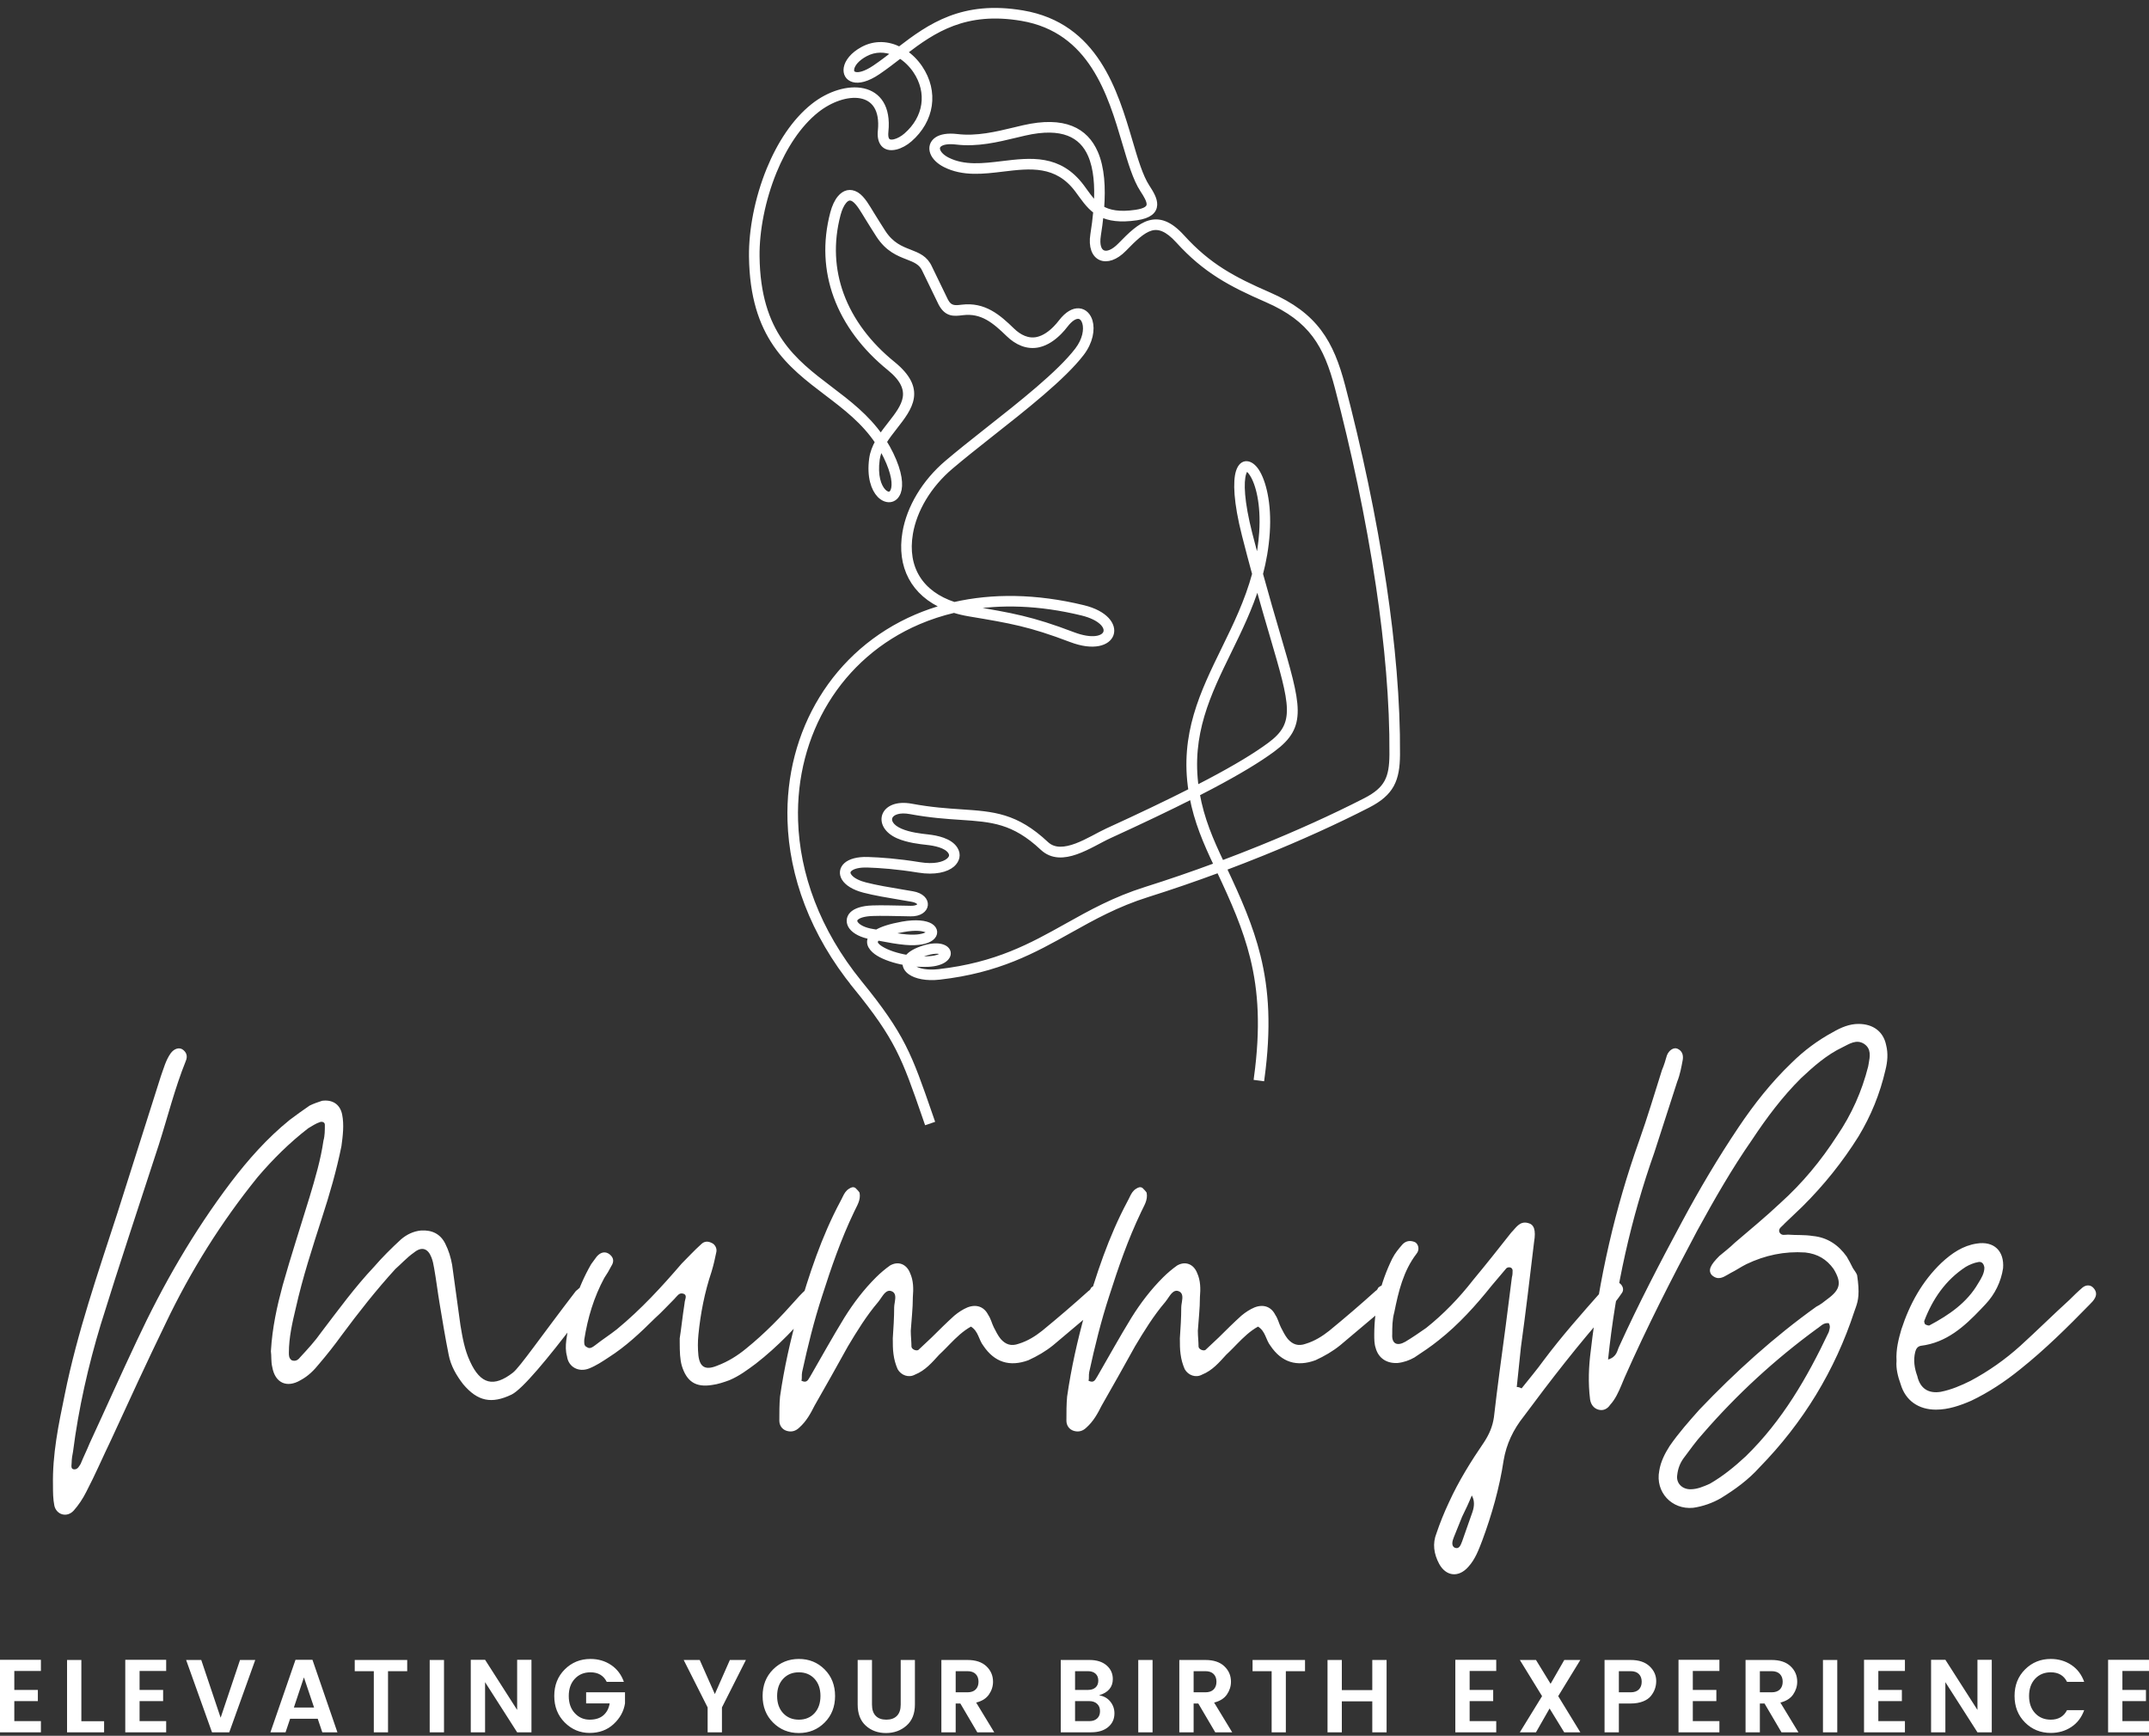 <?xml version="1.0" encoding="UTF-8"?> <svg xmlns="http://www.w3.org/2000/svg" xmlns:xlink="http://www.w3.org/1999/xlink" width="203px" height="164px" viewBox="0 0 203 164" version="1.1"><rect x="0" y="0" width="203" height="164" fill="#333333" stroke="none"/><title>Group</title><g id="Brand-Book" stroke="none" stroke-width="1" fill="none" fill-rule="evenodd"><g id="A4-Copy-3" transform="translate(-144, -171)" fill="#FFFFFF"><g id="Group-4" transform="translate(96, 103)"><g id="Group" transform="translate(48, 69)"><path d="M6.965,141.722 C7.423,141.203 7.815,140.62 8.142,139.971 C8.991,138.35 9.71,136.664 10.494,135.043 C12.193,131.346 13.892,127.65 15.656,124.018 C18.009,119.09 20.884,114.485 24.347,110.205 C25.785,108.519 27.353,106.963 29.118,105.601 C29.444,105.406 29.836,105.147 30.228,105.017 C30.424,104.952 30.686,105.017 30.686,105.277 C30.686,105.795 30.686,106.314 30.555,106.768 C30.294,108.584 29.771,110.335 29.248,112.086 C28.399,114.874 27.484,117.663 26.7,120.451 C26.177,122.397 25.72,124.407 25.589,126.677 C25.654,127.066 25.589,127.65 25.72,128.169 C25.981,129.66 27.092,130.179 28.399,129.401 C29.118,129.012 29.64,128.493 30.163,127.844 C30.882,127.001 31.601,126.093 32.254,125.186 C33.888,122.981 35.521,120.905 37.351,118.895 C37.482,118.78 37.609,118.661 37.736,118.542 L38.114,118.182 C38.43,117.883 38.752,117.591 39.115,117.339 C39.834,116.755 40.422,116.95 40.749,117.793 C40.88,118.117 40.945,118.441 41.01,118.83 C41.207,119.933 41.337,121.035 41.533,122.202 C41.795,123.759 42.056,125.38 42.383,127.001 C42.579,128.039 43.102,128.947 43.755,129.79 C45.127,131.411 46.434,131.671 48.329,130.763 C49.363,130.25 51.81,127.283 54.383,123.886 L54.65,123.534 L54.65,123.534 L54.917,123.178 C55.095,122.941 55.274,122.702 55.452,122.462 C55.713,122.073 55.909,121.748 56.04,121.295 C56.105,121.035 56.04,120.776 55.713,120.646 C55.452,120.451 55.125,120.451 54.929,120.581 C54.733,120.646 54.602,120.841 54.406,120.97 C51.074,125.315 49.113,128.169 48.46,128.687 C46.63,130.114 45.389,129.79 44.408,127.65 C43.886,126.547 43.69,125.38 43.494,124.213 L42.709,118.506 C42.579,117.793 42.383,117.144 42.056,116.496 C41.599,115.588 40.814,115.199 39.769,115.263 C39.05,115.328 38.397,115.653 37.874,116.106 C36.959,116.95 36.11,117.793 35.325,118.701 C33.496,120.646 31.993,122.721 30.359,124.861 C29.771,125.704 29.052,126.483 28.333,127.261 C28.137,127.52 27.876,127.65 27.549,127.52 C27.288,127.326 27.288,127.066 27.288,126.807 C27.288,125.38 27.615,123.953 27.941,122.592 C28.595,119.673 29.51,116.885 30.424,114.031 C31.143,111.826 31.797,109.557 32.254,107.287 C32.385,106.314 32.516,105.277 32.32,104.304 C32.123,103.331 31.405,102.877 30.424,103.007 C30.032,103.136 29.64,103.266 29.248,103.461 C28.595,103.915 27.941,104.369 27.353,104.823 C25.197,106.574 23.432,108.584 21.799,110.724 C18.27,115.393 15.395,120.387 12.912,125.704 C11.409,128.882 9.971,132.124 8.468,135.367 C8.207,136.015 7.88,136.664 7.619,137.312 C7.488,137.507 7.357,137.831 7.031,137.831 C6.639,137.831 6.769,137.442 6.769,137.183 C6.769,136.859 6.835,136.469 6.9,136.145 C7.423,132.06 8.338,128.039 9.514,124.148 C11.278,118.441 13.173,112.799 15.003,107.157 C15.852,104.498 16.506,101.839 17.551,99.245 C17.747,98.792 17.617,98.402 17.225,98.143 C16.898,97.948 16.44,98.078 16.114,98.532 C15.656,99.181 15.46,99.959 15.199,100.672 L11.082,113.642 C9.252,119.284 7.292,124.926 6.116,130.763 C5.528,133.616 4.94,136.405 5.005,139.388 C5.005,139.971 5.005,140.62 5.136,141.268 C5.332,142.111 6.312,142.436 6.965,141.722 Z M67.279,129.855 C67.802,129.79 68.39,129.595 68.913,129.401 C69.828,129.012 70.612,128.428 71.396,127.844 C73.487,126.223 75.317,124.278 77.016,122.267 C77.212,122.073 77.343,121.813 77.473,121.554 C77.669,121.23 77.539,120.905 77.212,120.646 C77.016,120.451 76.624,120.387 76.428,120.581 C75.97,120.97 75.578,121.359 75.186,121.813 C73.749,123.435 72.246,124.991 70.481,126.418 C69.697,127.066 68.782,127.65 67.737,128.039 C66.626,128.493 66.103,128.169 65.973,127.066 C65.907,126.418 65.907,125.769 65.973,125.121 C66.169,123.11 66.561,121.1 67.214,119.154 C67.41,118.506 67.541,117.922 67.672,117.274 C67.737,116.95 67.541,116.56 67.214,116.431 C66.822,116.236 66.495,116.301 66.234,116.56 C65.58,117.144 64.992,117.793 64.404,118.376 C62.509,120.581 60.549,122.721 58.262,124.602 C57.608,125.121 56.89,125.575 56.236,126.093 C55.975,126.288 55.713,126.483 55.452,126.288 C55.125,126.158 55.191,125.834 55.191,125.575 C55.517,123.499 56.105,121.554 57.086,119.738 C57.347,119.349 57.543,119.025 57.739,118.636 C58,118.247 58,117.857 57.608,117.533 C57.216,117.209 56.759,117.274 56.367,117.728 L55.844,118.441 C54.537,120.711 53.818,123.11 53.492,125.639 C53.426,126.158 53.426,126.677 53.557,127.131 C53.688,128.169 54.668,128.687 55.648,128.298 C56.301,128.039 56.89,127.65 57.478,127.261 C59.111,126.223 60.484,124.926 61.856,123.564 C62.509,122.981 63.097,122.332 63.685,121.748 C63.947,121.489 64.143,121.1 64.535,121.23 C64.992,121.359 64.666,121.813 64.666,122.138 C64.47,123.37 64.339,124.667 64.208,125.445 L64.208,125.818 C64.211,126.771 64.23,127.405 64.404,128.039 C64.862,129.53 65.711,130.114 67.279,129.855 Z M75.513,133.875 C76.166,133.292 76.559,132.578 76.951,131.8 C77.996,129.984 79.042,128.104 80.087,126.223 C80.937,124.796 81.852,123.305 82.962,122.008 C83.028,121.93 83.093,121.837 83.16,121.738 L83.241,121.618 C83.488,121.254 83.762,120.877 84.139,120.97 C84.642,121.106 84.601,121.56 84.531,121.998 L84.51,122.123 C84.487,122.267 84.465,122.406 84.465,122.527 C84.465,123.499 84.4,124.472 84.335,125.445 C84.335,125.964 84.335,126.483 84.4,126.936 C84.465,127.455 84.596,127.909 84.792,128.363 C85.119,128.947 85.838,129.206 86.426,128.882 C87.406,128.493 88.059,127.715 88.713,127.001 C88.944,126.788 89.167,126.563 89.389,126.337 L89.722,125.996 C90.333,125.372 90.958,124.762 91.719,124.342 C92.438,124.796 92.438,125.575 92.895,126.158 C93.941,127.715 95.378,128.169 97.142,127.52 C97.992,127.131 98.776,126.677 99.495,126.093 L103.416,122.786 C103.742,122.527 104.069,122.202 104.331,121.878 C104.788,121.424 104.788,121.035 104.396,120.646 C104.069,120.257 103.612,120.257 103.089,120.646 C103.024,120.776 102.958,120.905 102.828,120.97 C101.39,122.267 99.952,123.499 98.449,124.732 C97.796,125.25 97.077,125.704 96.228,125.964 C95.509,126.223 94.986,126.029 94.529,125.51 C94.267,125.186 94.071,124.796 93.875,124.407 C93.679,124.018 93.614,123.629 93.352,123.24 C92.96,122.462 92.242,122.202 91.392,122.527 C90.935,122.721 90.543,122.981 90.15,123.305 C89.432,123.953 88.713,124.667 87.994,125.38 L86.753,126.547 C86.556,126.677 86.099,126.483 86.099,126.223 C86.099,125.769 86.034,125.25 86.034,124.732 C86.099,123.694 86.23,122.656 86.23,121.554 C86.295,120.776 86.295,119.998 85.968,119.284 C85.642,118.441 84.857,118.117 84.073,118.571 C83.616,118.895 83.158,119.284 82.766,119.673 C81.59,120.841 80.61,122.138 79.761,123.499 C78.65,125.315 77.604,127.196 76.559,129.012 C76.363,129.271 76.297,129.725 75.709,129.466 C75.774,129.206 75.709,128.947 75.774,128.623 C76.297,126.223 76.885,123.824 77.669,121.424 C78.519,118.765 79.434,116.106 80.675,113.512 C80.937,112.929 81.329,112.41 81.198,111.697 C81.133,111.567 80.937,111.372 80.806,111.243 C80.61,111.113 80.414,111.178 80.218,111.308 C79.913,111.481 79.753,111.769 79.603,112.076 L79.513,112.262 C79.468,112.356 79.421,112.449 79.368,112.54 C77.604,115.847 76.428,119.414 75.382,123.045 C74.664,125.639 74.075,128.233 73.683,130.957 C73.618,131.671 73.618,132.449 73.618,133.227 C73.618,133.681 73.879,134.07 74.337,134.2 C74.794,134.329 75.186,134.2 75.513,133.875 Z M102.632,133.875 C103.285,133.292 103.677,132.578 104.069,131.8 C105.115,129.984 106.16,128.104 107.206,126.223 C108.055,124.796 108.97,123.305 110.081,122.008 C110.146,121.93 110.212,121.837 110.279,121.738 L110.36,121.618 C110.606,121.254 110.881,120.877 111.257,120.97 C111.76,121.106 111.719,121.56 111.649,121.998 L111.629,122.123 C111.605,122.267 111.584,122.406 111.584,122.527 C111.584,123.499 111.519,124.472 111.453,125.445 C111.453,125.964 111.453,126.483 111.519,126.936 C111.584,127.455 111.715,127.909 111.911,128.363 C112.237,128.947 112.956,129.206 113.544,128.882 C114.524,128.493 115.178,127.715 115.831,127.001 C116.062,126.788 116.285,126.563 116.508,126.337 L116.84,125.996 C117.452,125.372 118.076,124.762 118.837,124.342 C119.556,124.796 119.556,125.575 120.013,126.158 C121.059,127.715 122.497,128.169 124.261,127.52 C125.11,127.131 125.895,126.677 126.613,126.093 L130.534,122.786 C130.861,122.527 131.188,122.202 131.449,121.878 C131.906,121.424 131.906,121.035 131.514,120.646 C131.188,120.257 130.73,120.257 130.207,120.646 C130.142,120.776 130.077,120.905 129.946,120.97 C128.508,122.267 127.071,123.499 125.568,124.732 C124.914,125.25 124.196,125.704 123.346,125.964 C122.627,126.223 122.105,126.029 121.647,125.51 C121.386,125.186 121.19,124.796 120.994,124.407 C120.798,124.018 120.732,123.629 120.471,123.24 C120.079,122.462 119.36,122.202 118.511,122.527 C118.053,122.721 117.661,122.981 117.269,123.305 C116.55,123.953 115.831,124.667 115.113,125.38 L113.871,126.547 C113.675,126.677 113.218,126.483 113.218,126.223 C113.218,125.769 113.152,125.25 113.152,124.732 C113.218,123.694 113.348,122.656 113.348,121.554 C113.414,120.776 113.414,119.998 113.087,119.284 C112.76,118.441 111.976,118.117 111.192,118.571 C110.734,118.895 110.277,119.284 109.885,119.673 C108.709,120.841 107.728,122.138 106.879,123.499 C105.768,125.315 104.723,127.196 103.677,129.012 C103.481,129.271 103.416,129.725 102.828,129.466 C102.893,129.206 102.828,128.947 102.893,128.623 C103.416,126.223 104.004,123.824 104.788,121.424 C105.637,118.765 106.552,116.106 107.794,113.512 C108.055,112.929 108.447,112.41 108.317,111.697 C108.251,111.567 108.055,111.372 107.925,111.243 C107.728,111.113 107.532,111.178 107.336,111.308 C107.031,111.481 106.872,111.769 106.722,112.076 L106.632,112.262 C106.586,112.356 106.539,112.449 106.487,112.54 C104.723,115.847 103.546,119.414 102.501,123.045 C101.782,125.639 101.194,128.233 100.802,130.957 C100.736,131.671 100.736,132.449 100.736,133.227 C100.736,133.681 100.998,134.07 101.455,134.2 C101.913,134.329 102.305,134.2 102.632,133.875 Z M138.702,147.04 C139.356,146.327 139.683,145.419 140.009,144.576 C140.924,142.111 141.643,139.582 142.035,136.988 C142.296,135.432 142.95,134.07 143.93,132.838 C146.479,129.401 149.092,126.029 151.902,122.851 C152.36,122.332 152.817,121.748 153.209,121.165 C153.405,120.905 153.34,120.516 153.013,120.257 C152.686,119.998 152.36,119.998 152.033,120.257 C151.772,120.451 151.51,120.711 151.314,120.97 C149.419,123.11 147.524,125.25 145.825,127.52 C145.172,128.428 144.453,129.271 143.734,130.179 C143.603,130.114 143.473,130.049 143.277,130.049 L143.669,126.288 C144.126,122.981 144.518,119.673 144.91,116.366 C145.106,115.199 144.91,114.68 144.322,114.55 C143.538,114.356 143.211,115.004 142.754,115.458 C141.578,116.95 140.401,118.441 139.16,119.933 C137.853,121.619 136.35,123.175 134.716,124.472 C134.063,124.926 133.409,125.38 132.756,125.769 C131.972,126.223 131.449,125.964 131.514,125.056 C131.514,124.407 131.514,123.694 131.71,122.981 C132.102,121.035 132.56,119.09 133.801,117.468 C134.128,117.079 133.997,116.56 133.671,116.366 C133.213,116.171 132.821,116.236 132.495,116.56 C132.102,117.014 131.776,117.403 131.514,117.922 C130.403,120.192 129.815,122.592 129.815,125.121 C129.815,125.51 129.815,125.964 129.946,126.353 C130.207,127.326 130.992,127.844 132.037,127.78 C132.625,127.715 133.148,127.52 133.605,127.261 C134.39,126.742 135.174,126.223 135.893,125.639 C137.788,124.148 139.421,122.332 140.924,120.451 L142.296,118.83 C142.362,118.765 142.558,118.701 142.688,118.765 C142.754,118.765 142.884,118.895 142.884,119.025 C142.884,119.219 142.884,119.479 142.819,119.673 L142.231,124.278 C141.839,127.196 141.447,130.049 141.12,132.903 C140.989,133.811 140.663,134.524 140.205,135.237 C138.964,137.053 137.788,138.934 136.873,140.944 C136.415,141.917 136.023,142.89 135.696,143.862 C135.304,144.835 135.435,145.808 135.958,146.781 C136.611,147.948 137.788,148.078 138.702,147.04 Z M137.395,145.224 C137.069,145.03 137.199,144.576 137.33,144.251 L138.114,142.306 C138.441,141.657 138.768,140.944 139.029,140.296 C139.29,140.75 139.29,141.268 139.094,141.852 L138.114,144.641 C137.984,144.965 137.853,145.419 137.395,145.224 Z M159.94,141.463 C160.855,141.333 161.769,141.009 162.554,140.555 C163.926,139.712 165.167,138.804 166.213,137.637 C170.33,133.421 173.336,128.493 175.165,122.916 L175.205,122.801 L175.205,122.801 L175.245,122.688 L175.245,122.688 L175.285,122.577 L175.285,122.577 L175.324,122.465 C175.531,121.865 175.688,121.191 175.427,119.479 C175.361,119.284 175.165,119.025 175.035,118.83 C174.839,118.441 174.643,118.052 174.446,117.728 C173.662,116.625 172.617,115.912 171.245,115.782 C170.46,115.653 169.676,115.717 168.892,115.653 C168.631,115.653 168.304,115.782 168.108,115.458 C167.912,115.069 168.369,114.874 168.565,114.615 L170.264,112.994 C172.29,110.983 174.054,108.778 175.557,106.379 C176.734,104.433 177.583,102.358 178.106,100.089 C178.302,99.31 178.367,98.532 178.171,97.754 C177.91,96.457 176.93,95.744 175.557,95.744 C174.708,95.744 173.924,96.068 173.14,96.522 C171.702,97.3 170.395,98.273 169.219,99.44 C167.324,101.256 165.69,103.331 164.253,105.471 C162.292,108.389 160.528,111.372 158.894,114.42 C156.803,118.311 154.777,122.202 152.948,126.223 C152.752,126.612 152.752,127.196 151.902,127.455 C152.621,120.581 154.059,114.161 156.28,107.871 L158.437,101.191 C158.698,100.542 158.829,99.829 158.96,99.116 C159.025,98.662 158.894,98.273 158.437,98.078 C158.11,97.948 157.653,98.208 157.457,98.727 C157.326,99.181 157.195,99.635 156.999,100.089 C156.28,102.358 155.627,104.563 154.843,106.768 C152.556,113.188 151.053,119.803 150.269,126.612 C150.073,128.104 150.007,129.66 150.203,131.217 C150.269,131.671 150.53,132.06 150.987,132.189 C151.445,132.319 151.837,132.124 152.098,131.735 C152.588,131.2 152.895,130.519 153.183,129.829 L153.326,129.484 C153.374,129.369 153.421,129.255 153.471,129.141 C155.562,124.407 157.914,119.803 160.332,115.263 C161.965,112.28 163.599,109.427 165.494,106.703 C166.866,104.628 168.369,102.618 170.134,100.867 C171.31,99.764 172.551,98.662 174.054,97.948 C174.708,97.624 175.361,97.17 176.08,97.624 C176.783,98.089 176.646,98.815 176.516,99.521 L176.486,99.684 C176.481,99.711 176.477,99.737 176.472,99.764 C175.884,102.099 174.904,104.304 173.532,106.314 C172.029,108.649 170.264,110.789 168.173,112.669 C166.801,113.966 165.298,115.199 163.86,116.431 C163.403,116.885 162.88,117.274 162.423,117.663 C161.573,118.506 161.312,119.025 161.704,119.479 C162.267,119.982 162.734,119.714 163.228,119.423 L163.348,119.353 C163.388,119.329 163.428,119.307 163.468,119.284 C163.991,119.025 164.449,118.701 164.971,118.441 C166.736,117.598 168.565,117.209 170.526,117.339 C171.702,117.468 172.551,117.987 173.205,118.895 C173.989,120.192 173.858,120.841 172.617,121.748 C172.29,122.008 171.963,122.267 171.571,122.462 C167.585,125.315 163.926,128.623 160.528,132.189 C159.548,133.292 158.567,134.394 157.718,135.626 C157.261,136.34 156.868,137.118 156.738,137.961 C156.346,139.971 157.914,141.657 159.94,141.463 Z M159.678,139.712 C158.894,139.712 158.306,139.128 158.437,138.35 C158.502,137.766 158.698,137.248 159.025,136.794 C159.613,136.015 160.201,135.172 160.855,134.459 C164.057,130.763 167.651,127.455 171.637,124.537 C171.963,124.342 172.225,123.953 172.748,124.018 C172.944,124.342 172.813,124.602 172.748,124.861 C170.722,129.141 168.369,133.227 164.906,136.599 C163.86,137.572 162.75,138.48 161.508,139.193 C160.92,139.453 160.332,139.712 159.678,139.712 Z M182.876,132.189 C184.052,132.189 185.163,131.8 186.209,131.346 C187.842,130.568 189.411,129.53 190.848,128.363 C193.201,126.483 195.292,124.407 197.383,122.267 C197.579,122.073 197.775,121.878 197.906,121.619 C198.102,121.23 197.971,120.905 197.71,120.646 C197.448,120.387 197.056,120.387 196.729,120.646 C196.272,121.035 195.88,121.424 195.488,121.813 C193.92,123.24 192.417,124.732 190.848,126.158 C189.411,127.455 187.842,128.558 186.143,129.466 C185.229,129.92 184.314,130.309 183.334,130.503 C182.157,130.698 181.373,130.179 181.112,129.012 C180.85,128.298 180.72,127.52 180.916,126.742 C180.981,126.483 181.112,126.223 181.438,126.158 C183.868,125.864 185.546,124.343 187.104,122.708 L187.343,122.456 L187.343,122.456 L187.581,122.202 L187.581,122.202 C188.43,121.295 189.019,120.127 189.215,118.83 C189.345,117.209 188.365,116.236 186.731,116.496 C185.425,116.69 184.379,117.403 183.399,118.311 C181.569,120.062 180.393,122.202 179.609,124.602 C179.347,125.51 179.086,126.483 179.151,127.585 C179.086,128.298 179.282,129.077 179.543,129.79 C180.001,131.346 181.242,132.189 182.876,132.189 Z M181.896,124.148 C181.831,124.148 181.765,123.953 181.765,123.824 C182.549,121.748 183.791,119.933 185.686,118.701 C186.013,118.506 186.47,118.311 186.862,118.247 C187.124,118.182 187.385,118.311 187.45,118.765 C187.45,119.284 187.189,119.738 186.862,120.257 C185.817,122.073 184.118,123.24 182.288,124.213 C182.223,124.278 182.027,124.213 181.896,124.148 Z" id="MummyBe" fill-rule="nonzero"></path><path d="M3.864,162.675 L3.864,161.618 L1.352,161.618 L1.352,159.728 L3.576,159.728 L3.576,158.671 L1.352,158.671 L1.352,156.879 L3.864,156.879 L3.864,155.822 L0,155.822 L0,162.675 L3.864,162.675 Z M9.833,162.675 L9.833,161.627 L7.685,161.627 L7.685,155.841 L6.334,155.841 L6.334,162.675 L9.833,162.675 Z M15.697,162.675 L15.697,161.618 L13.185,161.618 L13.185,159.728 L15.409,159.728 L15.409,158.671 L13.185,158.671 L13.185,156.879 L15.697,156.879 L15.697,155.822 L11.833,155.822 L11.833,162.675 L15.697,162.675 Z M21.657,162.675 L24.111,155.841 L22.673,155.841 L20.842,161.295 L19.011,155.841 L17.582,155.841 L20.027,162.675 L21.657,162.675 Z M26.974,162.675 L27.405,161.393 L30.013,161.393 L30.445,162.675 L31.873,162.675 L29.515,155.822 L27.914,155.822 L25.545,162.675 L26.974,162.675 Z M29.668,160.335 L27.76,160.335 L28.709,157.486 L29.668,160.335 Z M36.654,162.675 L36.654,156.899 L38.466,156.899 L38.466,155.841 L33.509,155.841 L33.509,156.899 L35.311,156.899 L35.311,162.675 L36.654,162.675 Z M41.942,162.675 L41.942,155.841 L40.59,155.841 L40.59,162.675 L41.942,162.675 Z M45.822,162.675 L45.822,157.937 L48.851,162.675 L50.203,162.675 L50.203,155.822 L48.851,155.822 L48.851,160.56 L45.822,155.822 L44.47,155.822 L44.47,162.675 L45.822,162.675 Z M55.698,162.734 C56.608,162.734 57.364,162.455 57.965,161.897 C58.566,161.339 58.924,160.688 59.039,159.944 L59.039,159.944 L59.039,158.896 L55.367,158.896 L55.367,159.944 L57.591,159.944 C57.514,160.413 57.318,160.787 57.002,161.065 C56.685,161.342 56.251,161.481 55.698,161.481 C55.145,161.481 54.678,161.277 54.298,160.869 C53.918,160.461 53.727,159.919 53.727,159.244 C53.727,158.568 53.918,158.026 54.298,157.618 C54.678,157.21 55.172,157.006 55.779,157.006 C56.501,157.006 57.013,157.307 57.313,157.907 L57.313,157.907 L58.933,157.907 C58.69,157.222 58.286,156.69 57.721,156.311 C57.155,155.933 56.508,155.744 55.779,155.744 C54.82,155.744 54.01,156.073 53.349,156.732 C52.687,157.392 52.357,158.227 52.357,159.239 C52.357,160.25 52.686,161.086 53.344,161.745 C54.002,162.404 54.787,162.734 55.698,162.734 Z M68.197,162.675 L68.197,160.325 L70.46,155.841 L68.945,155.841 L67.526,159.062 L66.098,155.841 L64.583,155.841 L66.845,160.325 L66.845,162.675 L68.197,162.675 Z M75.461,162.744 C76.426,162.744 77.238,162.414 77.896,161.755 C78.554,161.096 78.883,160.258 78.883,159.244 C78.883,158.229 78.554,157.392 77.896,156.732 C77.238,156.073 76.427,155.744 75.466,155.744 C74.504,155.744 73.692,156.073 73.03,156.732 C72.369,157.392 72.038,158.229 72.038,159.244 C72.038,160.258 72.367,161.096 73.026,161.755 C73.684,162.414 74.496,162.744 75.461,162.744 Z M75.461,161.481 C74.854,161.481 74.36,161.277 73.98,160.869 C73.599,160.461 73.409,159.919 73.409,159.244 C73.409,158.568 73.599,158.026 73.98,157.618 C74.36,157.21 74.854,157.006 75.461,157.006 C76.068,157.006 76.56,157.209 76.937,157.613 C77.314,158.018 77.503,158.56 77.503,159.239 C77.503,159.917 77.314,160.462 76.937,160.874 C76.56,161.278 76.068,161.481 75.461,161.481 Z M83.693,162.744 C84.453,162.744 85.099,162.51 85.629,162.044 C86.16,161.577 86.425,160.913 86.425,160.051 L86.425,160.051 L86.425,155.841 L85.083,155.841 L85.083,160.051 C85.083,160.521 84.965,160.877 84.728,161.118 C84.492,161.36 84.156,161.481 83.721,161.481 C83.287,161.481 82.953,161.36 82.72,161.118 C82.486,160.877 82.37,160.521 82.37,160.051 L82.37,160.051 L82.37,155.841 L81.018,155.841 L81.018,160.051 C81.018,160.919 81.274,161.585 81.785,162.048 C82.296,162.512 82.932,162.744 83.693,162.744 Z M90.276,162.675 L90.276,159.953 L90.717,159.953 L92.318,162.675 L93.919,162.675 L92.212,159.865 C92.762,159.728 93.165,159.474 93.42,159.102 C93.676,158.73 93.804,158.328 93.804,157.897 C93.804,157.317 93.594,156.829 93.176,156.434 C92.757,156.039 92.161,155.841 91.388,155.841 L91.388,155.841 L88.924,155.841 L88.924,162.675 L90.276,162.675 Z M91.388,158.896 L90.276,158.896 L90.276,156.899 L91.388,156.899 C91.726,156.899 91.985,156.989 92.164,157.168 C92.343,157.348 92.433,157.591 92.433,157.897 C92.433,158.204 92.343,158.447 92.164,158.627 C91.985,158.806 91.726,158.896 91.388,158.896 L91.388,158.896 Z M103.068,162.675 C103.745,162.675 104.282,162.51 104.678,162.181 C105.074,161.851 105.273,161.419 105.273,160.883 C105.273,160.459 105.14,160.086 104.875,159.762 C104.609,159.439 104.256,159.245 103.815,159.18 C104.685,158.919 105.119,158.406 105.119,157.643 C105.119,157.121 104.923,156.69 104.53,156.351 C104.136,156.011 103.598,155.841 102.914,155.841 L102.914,155.841 L100.201,155.841 L100.201,162.675 L103.068,162.675 Z M102.77,158.671 L101.553,158.671 L101.553,156.899 L102.77,156.899 C103.071,156.899 103.309,156.977 103.485,157.134 C103.66,157.29 103.748,157.509 103.748,157.79 C103.748,158.07 103.66,158.287 103.485,158.441 C103.309,158.594 103.071,158.671 102.77,158.671 L102.77,158.671 Z M102.914,161.618 L101.553,161.618 L101.553,159.728 L102.905,159.728 C103.205,159.728 103.448,159.813 103.633,159.983 C103.819,160.152 103.911,160.384 103.911,160.678 C103.911,160.972 103.82,161.202 103.638,161.368 C103.456,161.534 103.215,161.618 102.914,161.618 L102.914,161.618 Z M108.874,162.675 L108.874,155.841 L107.522,155.841 L107.522,162.675 L108.874,162.675 Z M112.753,162.675 L112.753,159.953 L113.194,159.953 L114.795,162.675 L116.396,162.675 L114.69,159.865 C115.239,159.728 115.642,159.474 115.898,159.102 C116.153,158.73 116.281,158.328 116.281,157.897 C116.281,157.317 116.072,156.829 115.653,156.434 C115.235,156.039 114.639,155.841 113.865,155.841 L113.865,155.841 L111.401,155.841 L111.401,162.675 L112.753,162.675 Z M113.865,158.896 L112.753,158.896 L112.753,156.899 L113.865,156.899 C114.204,156.899 114.463,156.989 114.642,157.168 C114.821,157.348 114.91,157.591 114.91,157.897 C114.91,158.204 114.821,158.447 114.642,158.627 C114.463,158.806 114.204,158.896 113.865,158.896 L113.865,158.896 Z M121.464,162.675 L121.464,156.899 L123.276,156.899 L123.276,155.841 L118.32,155.841 L118.32,156.899 L120.122,156.899 L120.122,162.675 L121.464,162.675 Z M126.753,162.675 L126.753,159.748 L129.629,159.748 L129.629,162.675 L130.981,162.675 L130.981,155.841 L129.629,155.841 L129.629,158.69 L126.753,158.69 L126.753,155.841 L125.401,155.841 L125.401,162.675 L126.753,162.675 Z M141.338,162.675 L141.338,161.618 L138.826,161.618 L138.826,159.728 L141.05,159.728 L141.05,158.671 L138.826,158.671 L138.826,156.879 L141.338,156.879 L141.338,155.822 L137.474,155.822 L137.474,162.675 L141.338,162.675 Z M145.093,162.675 L146.377,160.423 L147.758,162.675 L149.282,162.675 L147.192,159.258 L149.282,155.841 L147.767,155.841 L146.473,158.093 L145.093,155.841 L143.568,155.841 L145.668,159.258 L143.568,162.675 L145.093,162.675 Z M152.922,162.675 L152.922,159.953 L154.034,159.953 C154.475,159.953 154.86,159.89 155.189,159.762 C155.518,159.635 155.769,159.464 155.942,159.248 C156.28,158.837 156.45,158.364 156.45,157.829 C156.45,157.294 156.241,156.829 155.822,156.434 C155.403,156.039 154.807,155.841 154.034,155.841 L154.034,155.841 L151.57,155.841 L151.57,162.675 L152.922,162.675 Z M154.034,158.896 L152.922,158.896 L152.922,156.899 L154.034,156.899 C154.373,156.899 154.631,156.989 154.81,157.168 C154.989,157.348 155.079,157.591 155.079,157.897 C155.079,158.204 154.989,158.447 154.81,158.627 C154.631,158.806 154.373,158.896 154.034,158.896 L154.034,158.896 Z M162.419,162.675 L162.419,161.618 L159.907,161.618 L159.907,159.728 L162.132,159.728 L162.132,158.671 L159.907,158.671 L159.907,156.879 L162.419,156.879 L162.419,155.822 L158.556,155.822 L158.556,162.675 L162.419,162.675 Z M166.241,162.675 L166.241,159.953 L166.682,159.953 L168.283,162.675 L169.884,162.675 L168.178,159.865 C168.727,159.728 169.13,159.474 169.386,159.102 C169.641,158.73 169.769,158.328 169.769,157.897 C169.769,157.317 169.56,156.829 169.141,156.434 C168.722,156.039 168.126,155.841 167.353,155.841 L167.353,155.841 L164.889,155.841 L164.889,162.675 L166.241,162.675 Z M167.353,158.896 L166.241,158.896 L166.241,156.899 L167.353,156.899 C167.692,156.899 167.951,156.989 168.13,157.168 C168.309,157.348 168.398,157.591 168.398,157.897 C168.398,158.204 168.309,158.447 168.13,158.627 C167.951,158.806 167.692,158.896 167.353,158.896 L167.353,158.896 Z M173.553,162.675 L173.553,155.841 L172.201,155.841 L172.201,162.675 L173.553,162.675 Z M179.944,162.675 L179.944,161.618 L177.432,161.618 L177.432,159.728 L179.656,159.728 L179.656,158.671 L177.432,158.671 L177.432,156.879 L179.944,156.879 L179.944,155.822 L176.08,155.822 L176.08,162.675 L179.944,162.675 Z M183.765,162.675 L183.765,157.937 L186.795,162.675 L188.147,162.675 L188.147,155.822 L186.795,155.822 L186.795,160.56 L183.765,155.822 L182.414,155.822 L182.414,162.675 L183.765,162.675 Z M193.723,162.734 C194.452,162.734 195.099,162.546 195.664,162.171 C196.23,161.796 196.634,161.265 196.877,160.58 L196.877,160.58 L195.257,160.58 C194.95,161.18 194.439,161.481 193.723,161.481 C193.116,161.481 192.622,161.277 192.242,160.869 C191.862,160.461 191.671,159.919 191.671,159.244 C191.671,158.568 191.862,158.026 192.242,157.618 C192.622,157.21 193.116,157.006 193.723,157.006 C194.445,157.006 194.957,157.307 195.257,157.907 L195.257,157.907 L196.877,157.907 C196.634,157.222 196.23,156.69 195.664,156.311 C195.099,155.933 194.452,155.744 193.723,155.744 C192.764,155.744 191.954,156.073 191.293,156.732 C190.631,157.392 190.3,158.227 190.3,159.239 C190.3,160.25 190.63,161.086 191.288,161.745 C191.946,162.404 192.758,162.734 193.723,162.734 Z M203,162.675 L203,161.618 L200.488,161.618 L200.488,159.728 L202.712,159.728 L202.712,158.671 L200.488,158.671 L200.488,156.879 L203,156.879 L203,155.822 L199.136,155.822 L199.136,162.675 L203,162.675 Z" id="ELEVATINGYOURBIRTHEXPERIENCE" fill-rule="nonzero"></path><path d="M91.227,56.421 C91.37,56.451 91.517,56.478 91.666,56.503 C93.615,56.83 95.052,57.071 96.5,57.419 C97.948,57.767 99.393,58.218 101.349,58.963 C104.951,60.334 105.764,57.773 102.217,56.909 C98.197,55.93 94.506,55.829 91.227,56.421 L91.227,56.421 Z M83.702,42.13 C83.552,41.823 83.393,41.529 83.225,41.248 C83.04,41.621 82.905,42.007 82.85,42.41 C82.64,43.941 82.99,44.955 83.447,45.428 C83.777,45.769 84.187,45.855 84.379,45.339 C84.584,44.791 84.481,43.738 83.702,42.13 L83.702,42.13 Z M82.646,5.394 C83.284,4.962 83.901,4.489 84.523,4.01 C83.642,3.631 82.658,3.601 81.742,4.094 C80.93,4.531 80.516,5.072 80.443,5.499 C80.398,5.763 80.476,5.96 80.746,6.036 C81.122,6.143 81.764,5.991 82.646,5.394 L82.646,5.394 Z M103.573,18.345 C103.683,16.568 103.567,14.898 103.008,13.627 C102.187,11.755 100.363,10.747 96.793,11.566 C96.491,11.635 96.22,11.7 95.946,11.766 C94.209,12.185 92.304,12.644 90.354,12.409 C89.586,12.317 89.072,12.41 88.785,12.603 C88.549,12.762 88.484,12.986 88.584,13.25 C88.698,13.551 89.012,13.87 89.505,14.118 C91.074,14.908 92.877,14.689 94.679,14.47 C97.37,14.144 100.059,13.818 102.175,16.646 C102.608,17.226 103.021,17.876 103.573,18.345 L103.573,18.345 Z M86.323,89.561 C86.78,89.608 87.244,89.623 87.693,89.6 C89.643,89.501 89.405,88.475 87.509,89.025 C86.955,89.186 86.567,89.371 86.323,89.561 L86.323,89.561 Z M83.645,87.242 C84.249,87.355 84.901,87.472 85.584,87.533 C86.67,87.63 87.359,87.469 87.661,87.238 C87.831,87.108 87.811,87.025 87.634,86.917 C87.285,86.704 86.52,86.6 85.322,86.816 C84.61,86.945 84.058,87.089 83.645,87.242 L83.645,87.242 Z M118.779,52.225 C118.983,51.293 119.129,50.32 119.197,49.296 C119.375,46.625 118.863,44.677 118.28,43.784 C117.987,43.334 117.682,43.054 117.472,43.724 C117.212,44.553 117.271,46.375 118.048,49.43 C118.299,50.416 118.543,51.347 118.779,52.225 L118.779,52.225 Z M116.075,60.558 C114.127,64.543 112.259,68.368 112.994,73.477 C113.414,73.262 113.819,73.052 114.208,72.846 C116.735,71.51 118.623,70.372 119.96,69.379 C122.643,67.387 122.143,65.685 120.183,59.007 C119.775,57.614 119.304,56.011 118.788,54.154 C118.079,56.456 117.067,58.528 116.075,60.558 L116.075,60.558 Z M114.929,80.745 C113.904,78.591 113.048,76.608 112.605,74.235 C110.419,75.341 107.834,76.574 104.813,77.957 C102.982,78.794 100.292,80.805 98.481,79.105 C95.758,76.549 93.698,76.411 90.759,76.215 C89.407,76.125 87.872,76.022 86.003,75.674 C83.902,75.282 83.285,76.748 85.041,77.521 C85.886,77.894 86.984,78.015 87.645,78.088 C88.493,78.182 89.722,78.435 90.218,79.214 C90.556,79.742 90.404,80.282 89.957,80.683 C89.405,81.161 88.309,81.45 86.776,81.201 C85.751,81.034 84.843,80.923 84.046,80.849 C83.246,80.775 82.553,80.737 81.961,80.718 C81.115,80.69 80.55,80.853 80.269,81.101 C80.058,81.287 80.037,81.503 80.184,81.738 C80.475,82.203 81.227,82.491 81.734,82.616 C82.717,82.872 83.979,83.085 85.324,83.31 L86.201,83.458 C87.926,83.754 87.728,85.363 86.02,85.33 L85.55,85.32 C84.233,85.291 83.262,85.27 82.429,85.297 C81.592,85.324 81.08,85.5 80.847,85.736 C80.678,85.907 80.706,86.117 80.844,86.296 C81.087,86.612 81.639,86.9 82.45,87.026 C82.571,87.045 82.693,87.066 82.816,87.087 C83.297,86.798 84.078,86.536 85.233,86.327 C86.568,86.087 87.46,86.226 87.895,86.492 C88.374,86.785 88.416,87.289 87.964,87.633 C87.58,87.927 86.766,88.137 85.541,88.028 C84.741,87.956 84.006,87.817 83.335,87.69 L82.923,87.612 C82.392,88.023 82.8,88.386 83.239,88.658 C83.819,89.017 84.721,89.316 85.708,89.479 C85.969,89.132 86.505,88.799 87.37,88.548 C90.031,87.776 90.42,89.959 87.719,90.097 C87.158,90.125 86.575,90.097 86.008,90.024 C85.999,90.206 86.15,90.353 86.287,90.45 C86.73,90.763 87.584,90.943 88.686,90.818 C94.155,90.194 97.439,88.358 100.775,86.493 C103.015,85.24 105.278,83.975 108.239,83.043 C110.406,82.36 112.661,81.587 114.929,80.745 L114.929,80.745 Z M118.701,100.816 C119.336,96.12 119.125,92.638 118.339,89.459 C117.654,86.686 116.528,84.131 115.143,81.198 C112.853,82.048 110.576,82.83 108.389,83.518 C105.476,84.435 103.236,85.688 101.019,86.927 C97.639,88.817 94.312,90.678 88.742,91.313 C87.512,91.453 86.53,91.231 85.997,90.856 C85.698,90.644 85.468,90.328 85.511,89.948 C84.501,89.769 83.579,89.454 82.975,89.081 C82.434,88.746 81.859,88.153 82.326,87.51 C81.404,87.358 80.755,86.999 80.447,86.598 C80.157,86.221 80.147,85.736 80.49,85.388 C80.805,85.068 81.434,84.831 82.413,84.8 C83.257,84.772 84.234,84.794 85.56,84.823 L86.029,84.833 C87.112,84.853 87.228,84.14 86.116,83.95 L85.242,83.802 C83.887,83.574 82.614,83.36 81.606,83.097 C80.643,82.845 80.028,82.431 79.759,82.001 C79.482,81.559 79.544,81.076 79.938,80.729 C80.307,80.403 80.992,80.189 81.977,80.221 C82.577,80.24 83.28,80.279 84.091,80.354 C84.905,80.429 85.825,80.542 86.856,80.709 C88.225,80.932 89.173,80.701 89.628,80.307 C89.898,80.062 89.992,79.807 89.796,79.48 C89.397,78.853 88.266,78.658 87.59,78.583 C86.9,78.507 85.754,78.38 84.839,77.977 C82.62,77 83.308,74.666 86.096,75.185 C87.932,75.527 89.453,75.629 90.793,75.718 C93.836,75.921 95.97,76.064 98.824,78.743 C100.339,80.165 103.021,78.229 104.605,77.505 C107.676,76.099 110.299,74.847 112.518,73.72 C111.688,68.4 113.615,64.454 115.625,60.341 C116.718,58.104 117.836,55.816 118.533,53.23 C118.223,52.095 117.898,50.872 117.562,49.551 C116.76,46.398 116.712,44.477 116.994,43.576 C117.338,42.479 118.162,42.689 118.7,43.513 C119.328,44.476 119.882,46.54 119.697,49.327 C119.604,50.714 119.374,52.007 119.052,53.231 C119.655,55.434 120.199,57.288 120.663,58.868 C122.7,65.812 123.22,67.58 120.259,69.779 C118.902,70.787 116.992,71.939 114.444,73.286 C114.008,73.516 113.553,73.753 113.078,73.995 C113.501,76.401 114.363,78.392 115.399,80.57 C116.625,80.111 117.853,79.633 119.072,79.139 C122.54,77.734 125.934,76.205 128.987,74.639 C131.039,73.586 131.483,72.501 131.499,70.294 C131.536,65.306 131.041,59.842 130.227,54.366 C129.263,47.874 127.851,41.374 126.347,35.632 C125.82,33.619 125.204,31.995 124.193,30.649 C123.186,29.309 121.78,28.235 119.667,27.316 C117.96,26.573 116.509,25.884 115.162,25.027 C113.811,24.168 112.571,23.144 111.294,21.736 C110.275,20.614 109.468,20.33 108.709,20.551 C107.913,20.784 107.116,21.56 106.183,22.521 C104.568,24.183 102.875,23.498 103.248,21.152 C103.364,20.422 103.462,19.685 103.526,18.96 C102.796,18.436 102.305,17.653 101.773,16.943 C99.832,14.347 97.286,14.656 94.738,14.965 C92.862,15.193 90.985,15.421 89.28,14.562 C88.669,14.255 88.272,13.836 88.116,13.425 C87.934,12.945 88.076,12.478 88.505,12.19 C88.884,11.935 89.514,11.806 90.413,11.914 C92.278,12.139 94.135,11.691 95.828,11.283 C96.131,11.21 96.427,11.138 96.681,11.08 C100.549,10.193 102.547,11.332 103.467,13.428 C104.093,14.854 104.197,16.723 104.049,18.685 C104.762,19.102 105.742,19.299 107.283,19.074 C108.222,18.937 108.548,18.664 108.563,18.329 C108.58,17.945 108.261,17.429 107.931,16.923 C107.26,15.893 106.791,14.306 106.259,12.504 C104.898,7.896 103.111,1.845 96.525,0.725 C91.173,-0.185 88.179,1.838 85.433,3.938 C85.999,4.312 86.502,4.814 86.898,5.4 C88.435,7.671 88.013,10.364 85.925,12.178 C85.545,12.508 85.063,12.779 84.616,12.886 C83.505,13.15 83.069,12.387 83.173,11.378 C83.61,7.166 79.729,7.353 77.139,9.411 C75.424,10.774 74.072,12.884 73.121,15.206 C72.031,17.871 71.472,20.808 71.5,23.224 C71.586,30.562 74.989,33.146 78.406,35.742 C80.134,37.055 81.867,38.372 83.202,40.291 C83.483,39.862 83.804,39.452 84.118,39.049 C85.413,37.391 86.604,35.867 84.018,33.77 C81.69,31.883 79.932,29.582 78.988,26.998 C78.106,24.581 77.936,21.919 78.678,19.119 C78.83,18.544 79.057,18.049 79.338,17.71 C79.767,17.193 80.309,17.034 80.906,17.388 C81.492,17.75 81.951,18.611 82.318,19.2 C82.698,19.809 83.072,20.42 83.424,20.96 C84.201,22.15 85.118,22.506 85.917,22.816 C86.712,23.125 87.402,23.392 87.806,24.291 L89.329,27.434 C89.723,28.176 90.242,28.113 90.845,28.039 L90.865,28.037 C91.91,27.909 92.764,28.13 93.534,28.554 C94.285,28.969 94.943,29.571 95.618,30.227 C96.26,30.85 97.101,31.292 98.018,31.079 C98.65,30.931 99.228,30.518 99.715,30.021 C99.903,29.83 100.078,29.625 100.237,29.418 C100.833,28.643 101.423,28.346 101.909,28.38 C102.463,28.418 102.813,28.854 102.96,29.353 C103.187,30.123 103.009,31.287 102.17,32.385 C100.446,34.638 96.776,37.528 93.499,40.11 C92.148,41.174 90.865,42.199 89.806,43.097 C87.737,44.851 86.366,47.165 85.988,49.403 C85.436,52.666 86.966,55.098 90.141,56.135 C93.728,55.315 97.831,55.329 102.335,56.426 C106.57,57.457 105.46,61.061 101.171,59.429 C99.231,58.69 97.804,58.244 96.383,57.902 C94.961,57.561 93.528,57.32 91.584,56.995 C91.06,56.907 90.573,56.792 90.121,56.651 C88.941,56.929 87.82,57.298 86.761,57.751 C83.017,59.353 80.049,61.994 78.049,65.26 C76.048,68.529 75.014,72.426 75.139,76.534 C75.293,81.582 77.195,86.951 81.199,91.873 L81.2,91.873 C85.255,96.861 85.884,98.678 87.83,104.297 L88.017,104.838 L87.543,105 L87.356,104.459 C85.433,98.904 84.811,97.107 80.81,92.187 L80.811,92.187 C76.734,87.174 74.796,81.699 74.64,76.548 C74.512,72.342 75.571,68.351 77.623,65.001 C79.675,61.648 82.721,58.937 86.564,57.293 C87.432,56.922 88.34,56.605 89.287,56.348 C86.274,55.079 84.958,52.495 85.494,49.321 C85.891,46.972 87.322,44.549 89.481,42.719 C90.53,41.829 91.826,40.794 93.189,39.72 C96.442,37.158 100.083,34.29 101.772,32.083 C102.506,31.123 102.669,30.133 102.48,29.491 C102.396,29.204 102.206,28.9 101.876,28.877 C101.546,28.854 101.115,29.096 100.635,29.72 C100.465,29.941 100.277,30.161 100.073,30.368 C99.526,30.926 98.868,31.392 98.131,31.564 C97.039,31.818 96.039,31.331 95.27,30.584 C94.62,29.953 93.989,29.374 93.291,28.989 C92.61,28.614 91.853,28.418 90.926,28.532 L90.906,28.534 C90.116,28.631 89.439,28.714 88.883,27.657 L87.356,24.507 L87.353,24.499 C87.034,23.783 86.431,23.549 85.737,23.28 C84.868,22.943 83.869,22.555 83.005,21.231 C82.657,20.697 82.278,20.078 81.894,19.461 C81.587,18.97 81.12,18.106 80.642,17.811 C80.275,17.584 79.98,17.719 79.724,18.028 C79.489,18.31 79.296,18.739 79.161,19.246 C78.447,21.943 78.61,24.504 79.458,26.828 C80.37,29.325 82.074,31.553 84.333,33.384 C87.299,35.789 85.965,37.497 84.514,39.355 C84.161,39.807 83.801,40.268 83.504,40.748 C83.735,41.114 83.952,41.502 84.152,41.914 C85,43.662 85.092,44.858 84.847,45.512 C84.524,46.378 83.681,46.388 83.087,45.773 C82.543,45.21 82.12,44.048 82.354,42.344 C82.432,41.777 82.64,41.255 82.916,40.76 C81.606,38.799 79.852,37.467 78.102,36.137 C74.588,33.469 71.09,30.811 71.001,23.228 C70.972,20.75 71.543,17.742 72.657,15.019 C73.637,12.624 75.04,10.442 76.828,9.022 C79.807,6.654 84.153,6.778 83.671,11.429 C83.603,12.08 83.743,12.582 84.501,12.402 C84.868,12.315 85.272,12.086 85.596,11.804 C87.492,10.157 87.879,7.74 86.483,5.676 C86.129,5.153 85.568,4.572 85.012,4.262 C84.328,4.789 83.644,5.32 82.928,5.805 C81.907,6.497 81.111,6.659 80.609,6.516 C80.091,6.369 79.861,5.931 79.95,5.416 C80.045,4.858 80.543,4.173 81.505,3.656 C82.657,3.035 83.895,3.125 84.967,3.668 C87.843,1.459 90.939,-0.73 96.609,0.234 C103.502,1.406 105.34,7.626 106.739,12.364 C107.26,14.13 107.72,15.684 108.35,16.652 C108.724,17.226 109.086,17.817 109.062,18.35 C109.037,18.931 108.6,19.385 107.355,19.567 C105.801,19.794 104.766,19.63 104.001,19.247 C103.936,19.906 103.847,20.571 103.742,21.23 C103.445,23.097 104.564,23.472 105.823,22.176 C106.808,21.161 107.654,20.341 108.568,20.074 C109.519,19.796 110.491,20.111 111.664,21.403 C112.909,22.775 114.116,23.772 115.43,24.608 C116.748,25.446 118.179,26.126 119.867,26.86 C122.066,27.817 123.536,28.942 124.594,30.351 C125.649,31.755 126.288,33.434 126.831,35.507 C128.34,41.27 129.756,47.79 130.723,54.294 C131.539,59.787 132.035,65.275 131.998,70.295 C131.98,72.693 131.441,73.94 129.216,75.081 C126.145,76.657 122.737,78.192 119.26,79.601 C118.049,80.091 116.83,80.566 115.613,81.023 C117.002,83.965 118.131,86.534 118.825,89.34 C119.625,92.577 119.84,96.117 119.197,100.882 L118.701,100.816 Z" id="Fill-1" stroke="#FFFFFF" stroke-width="0.5"></path></g></g></g></g></svg> 
